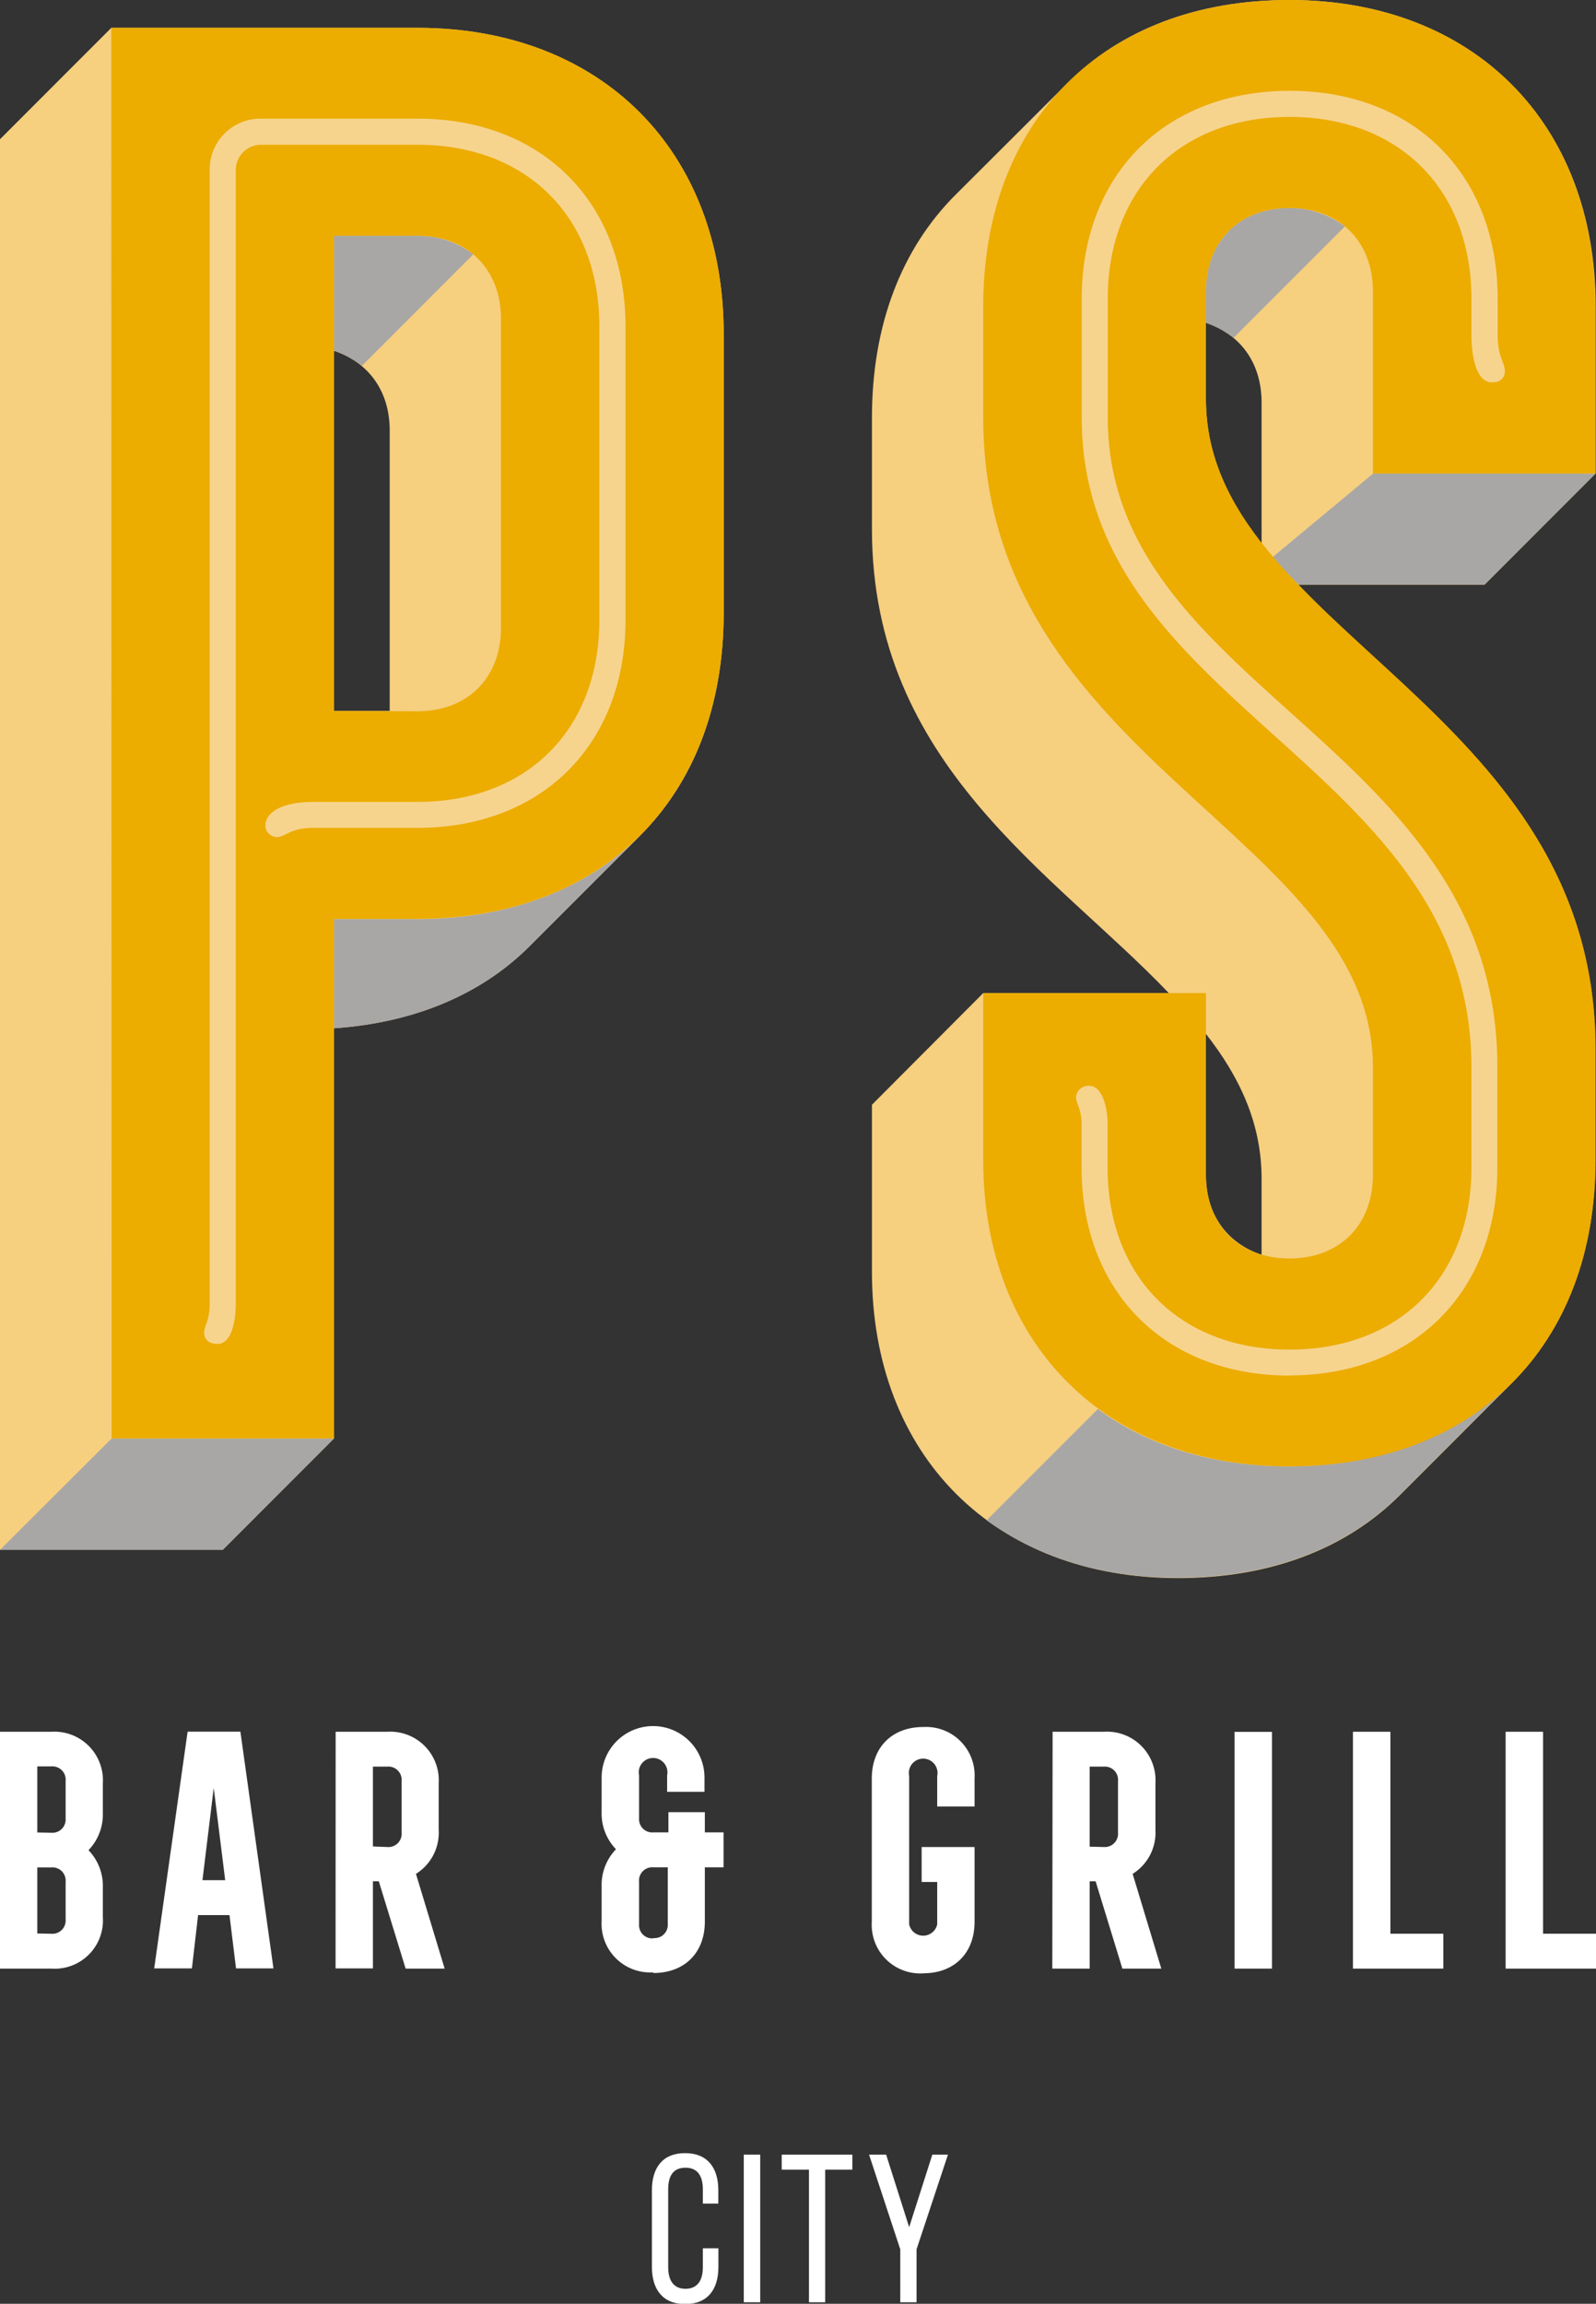 <svg id="Layer_1" data-name="Layer 1" xmlns="http://www.w3.org/2000/svg" viewBox="0 0 222.54 321.14"><rect x="0" y="0" width="222.54" height="321.14" fill="#333333" stroke="none"/><defs><style>.cls-1{fill:#f6cf7f;}.cls-2{fill:#a8a7a6;}.cls-3{fill:#ecac00;}.cls-4{fill:#f7d48d;}.cls-5{fill:#fff;}</style></defs><title>ps-bar-full-white</title><path class="cls-1" d="M168.15,163.78V144.12c4.66,5.95,7.76,12.42,7.76,20.18v10.61c-4.66-1.55-7.76-5.43-7.76-11.13m7.76-107.63V75.81c-4.66-6-7.76-12.42-7.76-20.18V45c4.66,1.55,7.76,5.43,7.76,11.13m3.88-32.35C169.7,23.8,163,30.53,163,40.62v15c0,36,54.34,45,54.34,90.82v15.26c0,22.51-15,37.52-37.52,37.52s-37.51-15-37.51-37.52V143.6H163v20.18c0,10.09,6.73,16.82,16.82,16.82s16.82-6.73,16.82-16.82v-15c0-36-54.33-45-54.33-90.82V42.69c0-22.51,15-37.52,37.51-37.52s37.52,15,37.52,37.52V60.8h-20.7V40.62c0-10.09-6.73-16.82-16.82-16.82M222.49,66V42.69C222.49,17.08,205.41,0,179.79,0c-12.93,0-23.54,4.14-31,11.64L133.22,27.17c-7.5,7.5-11.64,18.11-11.64,31.05V73.74c0,32.86,25.35,47.87,41.39,64.69H137.1L121.58,154v23.29c0,25.61,17.07,42.69,42.69,42.69,12.94,0,23.54-4.14,31-11.64l15.52-15.53c7.51-7.5,11.65-18.11,11.65-31V146.19c0-32.86-25.36-47.87-41.4-64.69H207ZM46.57,99.1V48.9c4.66,1.55,7.77,5.44,7.77,11.13V99.1Zm-5.17,5.17H58.22C68.31,104.27,75,97.55,75,87.45V44.5c0-10.09-6.73-16.82-16.82-16.82H41.4ZM20.7,195.35V9.06H58.22c22.51,0,37.51,15,37.51,37.51V85.38c0,22.51-15,37.52-37.51,37.52H41.4v72.45ZM0,216.05H31.05l15.52-15.53V143.34C57.7,142.57,67,138.68,73.74,132l15.53-15.53c7.5-7.5,11.64-18.11,11.64-31.05V46.57C100.91,21,83.83,3.88,58.22,3.88H15.52L0,19.41Z"/><path class="cls-2" d="M164.27,219.93c12.93,0,23.54-4.14,31-11.64l15.52-15.53c-7.5,7.25-18.11,11.65-31.05,11.65-10.61,0-19.66-2.85-26.65-8l-15.52,15.52c7.24,5.17,16,8,26.65,8M181.09,81.5H207L222.48,66h-31l-14,11.64a51,51,0,0,0,3.63,3.88M172,47.09l15.52-15.52A12.65,12.65,0,0,0,179.79,29c-7,0-11.64,4.66-11.64,11.64V45A13.89,13.89,0,0,1,172,47.09M0,216.05H31.05l15.52-15.53h-31Zm46.57-72.71C57.7,142.57,67,138.69,73.74,132l15.53-15.53c-7.51,7.51-18.37,11.65-31,11.65H46.57ZM50.46,51,66,35.45a12.73,12.73,0,0,0-7.76-2.59H46.57v16A14,14,0,0,1,50.46,51"/><path class="cls-3" d="M179.79,204.41c25.88,0,42.69-16.82,42.69-42.7V146.19c0-47.87-54.33-58.48-54.33-90.56v-15c0-7,4.66-11.64,11.64-11.64s11.65,4.66,11.65,11.64V66h31V42.69C222.48,17.08,205.41,0,179.79,0,153.92,0,137.1,16.82,137.1,42.69V58.22c0,47.86,54.34,58.21,54.34,90.56v15c0,7-4.66,11.65-11.65,11.65s-11.64-4.66-11.64-11.65V138.43H137.1v23.28c0,25.62,17.08,42.7,42.69,42.7M46.57,99.1V32.86H58.22c7,0,11.64,4.66,11.64,11.64v43c0,7-4.66,11.65-11.64,11.65Zm-31,101.42H46.57V128.08H58.22c25.87,0,42.69-16.82,42.69-42.7V46.57C100.91,21,83.83,3.88,58.22,3.88H15.52Z"/><path class="cls-4" d="M179.79,191.73c17.34,0,29-11.65,29-29v-14c0-45-54.33-52.53-54.33-90.56V41.66c0-15.27,10.09-25.36,25.35-25.36s25.36,10.09,25.36,25.36v5.17c0,2.33.52,6.47,2.85,6.47,1.55,0,1.81-1,1.81-1.55,0-1.3-1-1.81-1-5.18V41.66c0-17.34-11.64-29-29-29s-29,11.64-29,29V58.22c0,40.62,54.34,48.12,54.34,90.56v14c0,15.26-10.09,25.35-25.36,25.35S154.44,178,154.44,162.75V156.8c0-2.59-.78-5.44-2.59-5.44a1.71,1.71,0,0,0-1.81,1.56c0,1,.77,1.55.77,3.88v5.95c0,17.33,11.65,29,29,29m-149.52-4.4c2.07,0,2.59-3.37,2.59-5.69V23.8a3.53,3.53,0,0,1,3.62-3.62H58.22c15.26,0,25.35,10.09,25.35,25.36V86.42c0,15.27-10.09,25.36-25.35,25.36H43.73c-4.14,0-6.73,1.29-6.73,3.36a1.65,1.65,0,0,0,1.55,1.55c1.3,0,1.81-1.29,5.18-1.29H58.22c17.33,0,29-11.64,29-29V45.54c0-17.34-11.65-29-29-29H36.48a7.07,7.07,0,0,0-7.24,7.24V181.64c0,2.58-.78,3.1-.78,4.14,0,.77.52,1.55,1.81,1.55"/><path class="cls-5" d="M209.94,274.42h12.6v-4.87h-7.38V241.4h-5.22Zm-21.29,0h12.6v-4.87h-7.38V241.4h-5.22Zm-16.51,0h5.22v-33h-5.22Zm-20.2-17V246.26h2a1.84,1.84,0,0,1,1.95,2v7.21a1.85,1.85,0,0,1-1.95,2Zm-5.21,17h5.21V262.25h.83l3.73,12.17h5.43l-4-13.21a6.77,6.77,0,0,0,3.18-6.13v-6.51a6.77,6.77,0,0,0-7.17-7.17h-7.17Zm-18,.65c4.34,0,7.16-2.82,7.16-7.17V257.47h-7.38v4.87h2.17v5.91a2,2,0,0,1-3.91,0V247.57a2,2,0,1,1,3.91,0v4.25h5.21v-3.91a6.77,6.77,0,0,0-7.16-7.17c-4.35,0-7.17,2.83-7.17,7.17v20a6.77,6.77,0,0,0,7.17,7.17M91.11,270.2a1.84,1.84,0,0,1-2-1.95V262.3a1.84,1.84,0,0,1,2-2h2v7.91a1.84,1.84,0,0,1-2,1.95m0,4.87c4.3,0,7.17-2.78,7.17-7.17v-7.56h2.61v-4.87H98.28v-2.82H93.2v2.82H91.11a1.84,1.84,0,0,1-2-1.95v-6a2,2,0,1,1,3.91,0v2.3h5.21v-2a7.17,7.17,0,1,0-14.34,0v4.78a7.18,7.18,0,0,0,2,5.22,7.17,7.17,0,0,0-2,5.21v4.78a6.78,6.78,0,0,0,7.17,7.17M52,257.39V246.26h2a1.85,1.85,0,0,1,2,2v7.21a1.85,1.85,0,0,1-2,2Zm-5.21,17H52V262.25h.82l3.74,12.17H62l-4-13.21a6.76,6.76,0,0,0,3.17-6.13v-6.51A6.77,6.77,0,0,0,54,241.4H46.8Zm-18.56-12.3,1.57-12.86,1.6,12.86Zm-6.73,12.3h5.26l.86-7.43H32l.91,7.43h5.22l-4.61-33H26.16Zm-16.3-4.87v-9.21h2a1.84,1.84,0,0,1,1.95,2v5.3a1.84,1.84,0,0,1-1.95,1.95Zm0-14.08v-9.21h2a1.84,1.84,0,0,1,1.95,2v5.3a1.84,1.84,0,0,1-1.95,1.95ZM0,274.42H7.17a6.73,6.73,0,0,0,7.17-7.17v-4.13a7.17,7.17,0,0,0-2-5.21,7.18,7.18,0,0,0,2-5.22v-4.12a6.77,6.77,0,0,0-7.17-7.17H0Z"/><path class="cls-5" d="M100.16,305.32v1.85H98v-2c0-1.85-.74-3-2.42-3s-2.41,1.12-2.41,3v10.88c0,1.85.77,3,2.41,3s2.42-1.12,2.42-3V313.4h2.17V316c0,3.12-1.47,5.18-4.64,5.18S90.9,319.08,90.9,316V305.32c0-3.12,1.47-5.18,4.62-5.18S100.16,302.2,100.16,305.32Z"/><path class="cls-5" d="M106,300.35v20.58h-2.29V300.35Z"/><path class="cls-5" d="M112.8,320.93V302.44H109v-2.09h9.85v2.09h-3.79v18.49Z"/><path class="cls-5" d="M125.53,313.55l-4.35-13.2h2.38l3.21,10.11L130,300.35h2.18l-4.38,13.2v7.38h-2.27Z"/></svg>